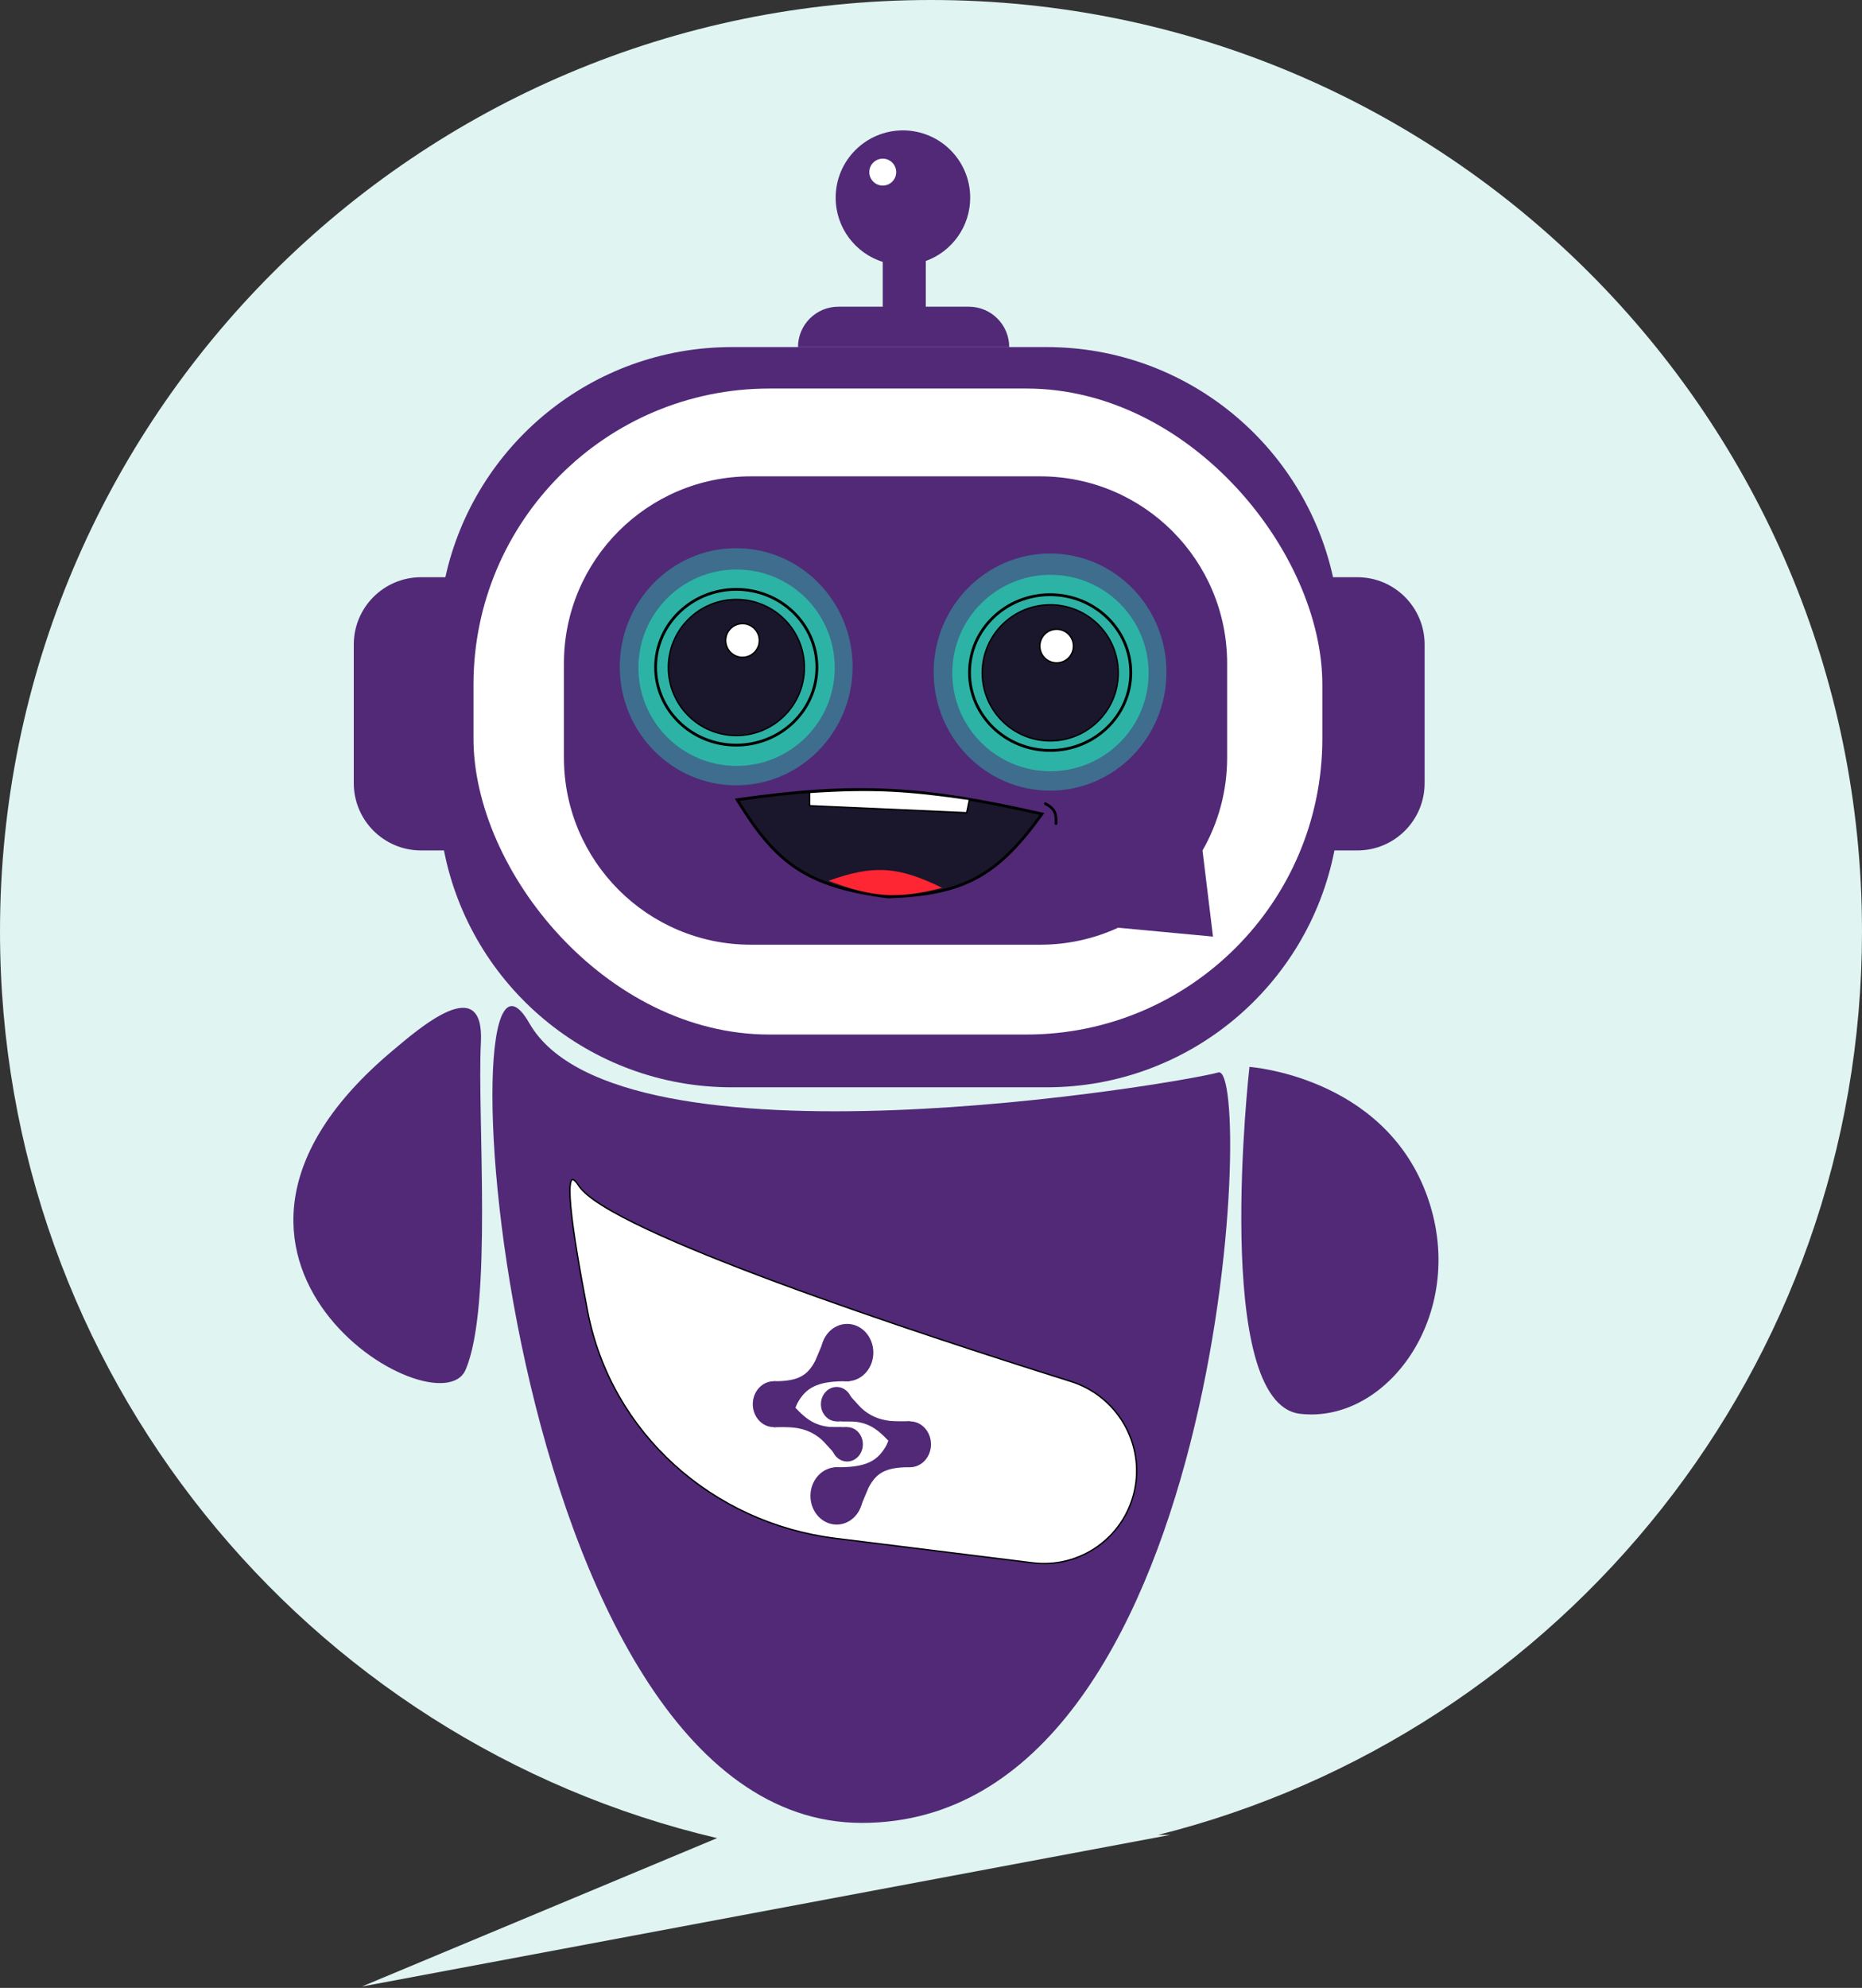 <svg width="700" height="747" viewBox="0 0 700 747" fill="none" xmlns="http://www.w3.org/2000/svg">
<rect x="0" y="0" width="700" height="747" fill="#333333" stroke="none"/>
<path fill-rule="evenodd" clip-rule="evenodd" d="M435.428 689.5C587.436 651.372 700 513.831 700 350C700 156.7 543.3 0 350 0C156.7 0 0 156.7 0 350C0 515.627 115.045 654.383 269.584 690.718L136 746.5L440 689.5H435.428Z" fill="#E0F4F2"/>
<circle cx="345" cy="517" r="25" fill="#2DB3A5"/>
<path d="M324.005 684.999C187.273 684.999 165.5 326 199 384.5C232.5 442.999 444.246 406.954 458 402.999C471.754 399.043 460.737 684.999 324.005 684.999Z" fill="#512977"/>
<path fill-rule="evenodd" clip-rule="evenodd" d="M166.906 319.572H158.287C144.321 319.572 133 308.251 133 294.285V242.194C133 228.228 144.321 216.907 158.287 216.907H167.431C178.3 167.441 222.384 130.425 275.114 130.425H393.457C446.187 130.425 490.271 167.441 501.14 216.907H510.284C524.25 216.907 535.571 228.228 535.571 242.194V294.285C535.571 308.251 524.25 319.572 510.284 319.572H501.665C491.765 370.299 447.082 408.583 393.457 408.583H275.114C221.489 408.583 176.806 370.299 166.906 319.572Z" fill="#512977"/>
<rect x="178" y="146" width="319.124" height="242.756" rx="111.263" fill="white"/>
<path d="M217.595 445.591C219.038 447.804 222.134 450.317 226.512 453.054C230.899 455.796 236.606 458.783 243.308 461.932C256.714 468.231 274.119 475.192 292.951 482.169C330.615 496.125 374.003 510.154 402.541 519.101C419.973 524.567 430.439 542.442 426.477 560.273C422.583 577.794 406.009 589.485 388.197 587.273L313.998 578.06C267.84 572.328 229.744 538.504 220.922 492.848C217.887 477.142 215.402 462.577 214.56 453.299C214.349 450.981 214.242 448.997 214.254 447.411C214.266 445.817 214.398 444.652 214.651 443.953C214.778 443.602 214.922 443.407 215.059 443.319C215.177 443.242 215.326 443.221 215.547 443.317C215.779 443.418 216.069 443.64 216.419 444.022C216.765 444.4 217.157 444.919 217.595 445.591Z" fill="white" stroke="black" stroke-width="0.506"/>
<path fill-rule="evenodd" clip-rule="evenodd" d="M282.298 179C243.474 179 212 210.474 212 249.298V284.7C212 323.525 243.474 354.998 282.298 354.998H391.033C401.499 354.998 411.431 352.711 420.357 348.609L456.012 351.951L452.075 319.591C457.964 309.31 461.331 297.398 461.331 284.7V249.298C461.331 210.474 429.857 179 391.033 179H282.298Z" fill="#512977"/>
<path d="M391.254 306.51L391.724 305.862L390.943 305.686C346.818 295.723 322.052 294.141 277.926 300.406L277.128 300.519L277.552 301.205C284.561 312.547 290.891 320.541 299.363 326.18C307.837 331.821 318.401 335.073 333.82 337.039L333.862 337.044L333.904 337.043C347.932 336.57 358.14 334.659 366.92 329.98C375.699 325.301 382.993 317.884 391.254 306.51Z" fill="#1A162C" stroke="black" stroke-width="1.054"/>
<path d="M311.479 330.98C328.717 324.738 338.037 325.754 354.184 333.616C337.485 337.929 328.146 337.275 311.479 330.98Z" fill="#FF2633"/>
<path d="M304.361 302.773V297.765C328.361 296.176 341.458 297.067 364.465 300.401L363.411 305.409L304.361 302.773Z" fill="white" stroke="black" stroke-width="0.527"/>
<ellipse opacity="0.5" cx="276.76" cy="250.551" rx="43.76" ry="44.551" fill="#2DB3A5"/>
<circle cx="276.906" cy="250.906" r="36.642" fill="#2DB3A5" stroke="#2DB3A5" stroke-width="0.527"/>
<path d="M276.788 279.995C293.513 279.995 307.104 266.912 307.104 250.734C307.104 234.556 293.513 221.473 276.788 221.473C260.064 221.473 246.473 234.556 246.473 250.734C246.473 266.912 260.064 279.995 276.788 279.995Z" stroke="black" stroke-width="1.054"/>
<circle cx="276.834" cy="250.834" r="25.571" fill="#1A162C" stroke="black" stroke-width="0.527"/>
<circle cx="279.133" cy="240.672" r="6.327" fill="white" stroke="black" stroke-width="0.527"/>
<ellipse opacity="0.5" cx="394.76" cy="252.551" rx="43.76" ry="44.551" fill="#2DB3A5"/>
<circle cx="394.906" cy="252.906" r="36.642" fill="#2DB3A5" stroke="#2DB3A5" stroke-width="0.527"/>
<path d="M394.788 281.995C411.513 281.995 425.104 268.912 425.104 252.734C425.104 236.556 411.513 223.473 394.788 223.473C378.064 223.473 364.473 236.556 364.473 252.734C364.473 268.912 378.064 281.995 394.788 281.995Z" stroke="black" stroke-width="1.054"/>
<circle cx="394.834" cy="252.834" r="25.571" fill="#1A162C" stroke="black" stroke-width="0.527"/>
<circle cx="397.232" cy="242.781" r="6.327" fill="white" stroke="black" stroke-width="0.527"/>
<path fill-rule="evenodd" clip-rule="evenodd" d="M348.046 98.075C357.779 94.557 364.735 85.234 364.735 74.287C364.735 60.321 353.414 49 339.448 49C325.482 49 314.161 60.321 314.161 74.287C314.161 85.61 321.603 95.194 331.862 98.417V115.252H315.172C306.793 115.252 300 122.045 300 130.425H379.402C379.402 122.045 372.609 115.252 364.229 115.252H348.046V98.075Z" fill="#512977"/>
<circle cx="331.862" cy="64.678" r="5.057" fill="white"/>
<path d="M488.75 531.271C455.371 527.381 469.723 400.916 469.723 400.916C469.723 400.916 519.551 404.381 536.137 448.406C552.723 492.432 522.128 535.161 488.75 531.271Z" fill="#512977"/>
<path d="M175.025 514.746C185.337 490.874 179.353 418.922 180.782 391.86C182.211 364.798 157.403 386.579 147.581 394.816C54.06 473.244 164.714 538.619 175.025 514.746Z" fill="#512977"/>
<ellipse cx="290.882" cy="527.653" rx="7.882" ry="8.618" fill="#512977"/>
<ellipse cx="318.471" cy="508.263" rx="9.853" ry="10.773" fill="#512977"/>
<ellipse cx="318.471" cy="542.735" rx="5.912" ry="6.464" fill="#512977"/>
<path d="M299.666 527.493L297.779 531.963L290.882 519.035H291.507C300.308 518.984 303.702 516.729 306.527 511.24L309.603 503.953L319.456 519.035H316.833C307.625 519.199 302.94 521.236 299.666 527.493Z" fill="#512977"/>
<path d="M313.544 545.967L304.676 536.272H290.882L298.765 529.808L304.676 536.272H318.471L313.544 545.967Z" fill="#512977"/>
<path d="M290.882 536.272C302.388 535.735 307.235 538.052 313.544 545.967L316.5 536.272C307.39 536.743 303.715 533.962 298.765 528.731L290.882 536.272Z" fill="#512977"/>
<ellipse cx="342.118" cy="542.735" rx="7.882" ry="8.618" transform="rotate(-180 342.118 542.735)" fill="#512977"/>
<ellipse cx="314.53" cy="562.126" rx="9.853" ry="10.773" transform="rotate(-180 314.53 562.126)" fill="#512977"/>
<ellipse cx="314.53" cy="527.654" rx="5.912" ry="6.464" transform="rotate(-180 314.53 527.654)" fill="#512977"/>
<path d="M333.334 542.896L335.221 538.426L342.118 551.354H341.493C332.692 551.405 329.298 553.659 326.473 559.149L323.397 566.435L313.544 551.354H316.167C325.375 551.19 330.06 549.153 333.334 542.896Z" fill="#512977"/>
<path d="M319.456 524.422L328.324 534.117H342.118L334.235 540.581L328.324 534.117H314.529L319.456 524.422Z" fill="#512977"/>
<path d="M342.118 534.117C330.612 534.654 325.765 532.337 319.456 524.422L316.5 534.117C325.61 533.646 329.285 536.427 334.235 541.658L342.118 534.117Z" fill="#512977"/>
<path d="M393 302C396.868 304.073 397.104 305.952 397 309.5" stroke="black" stroke-linecap="round"/>
</svg>
